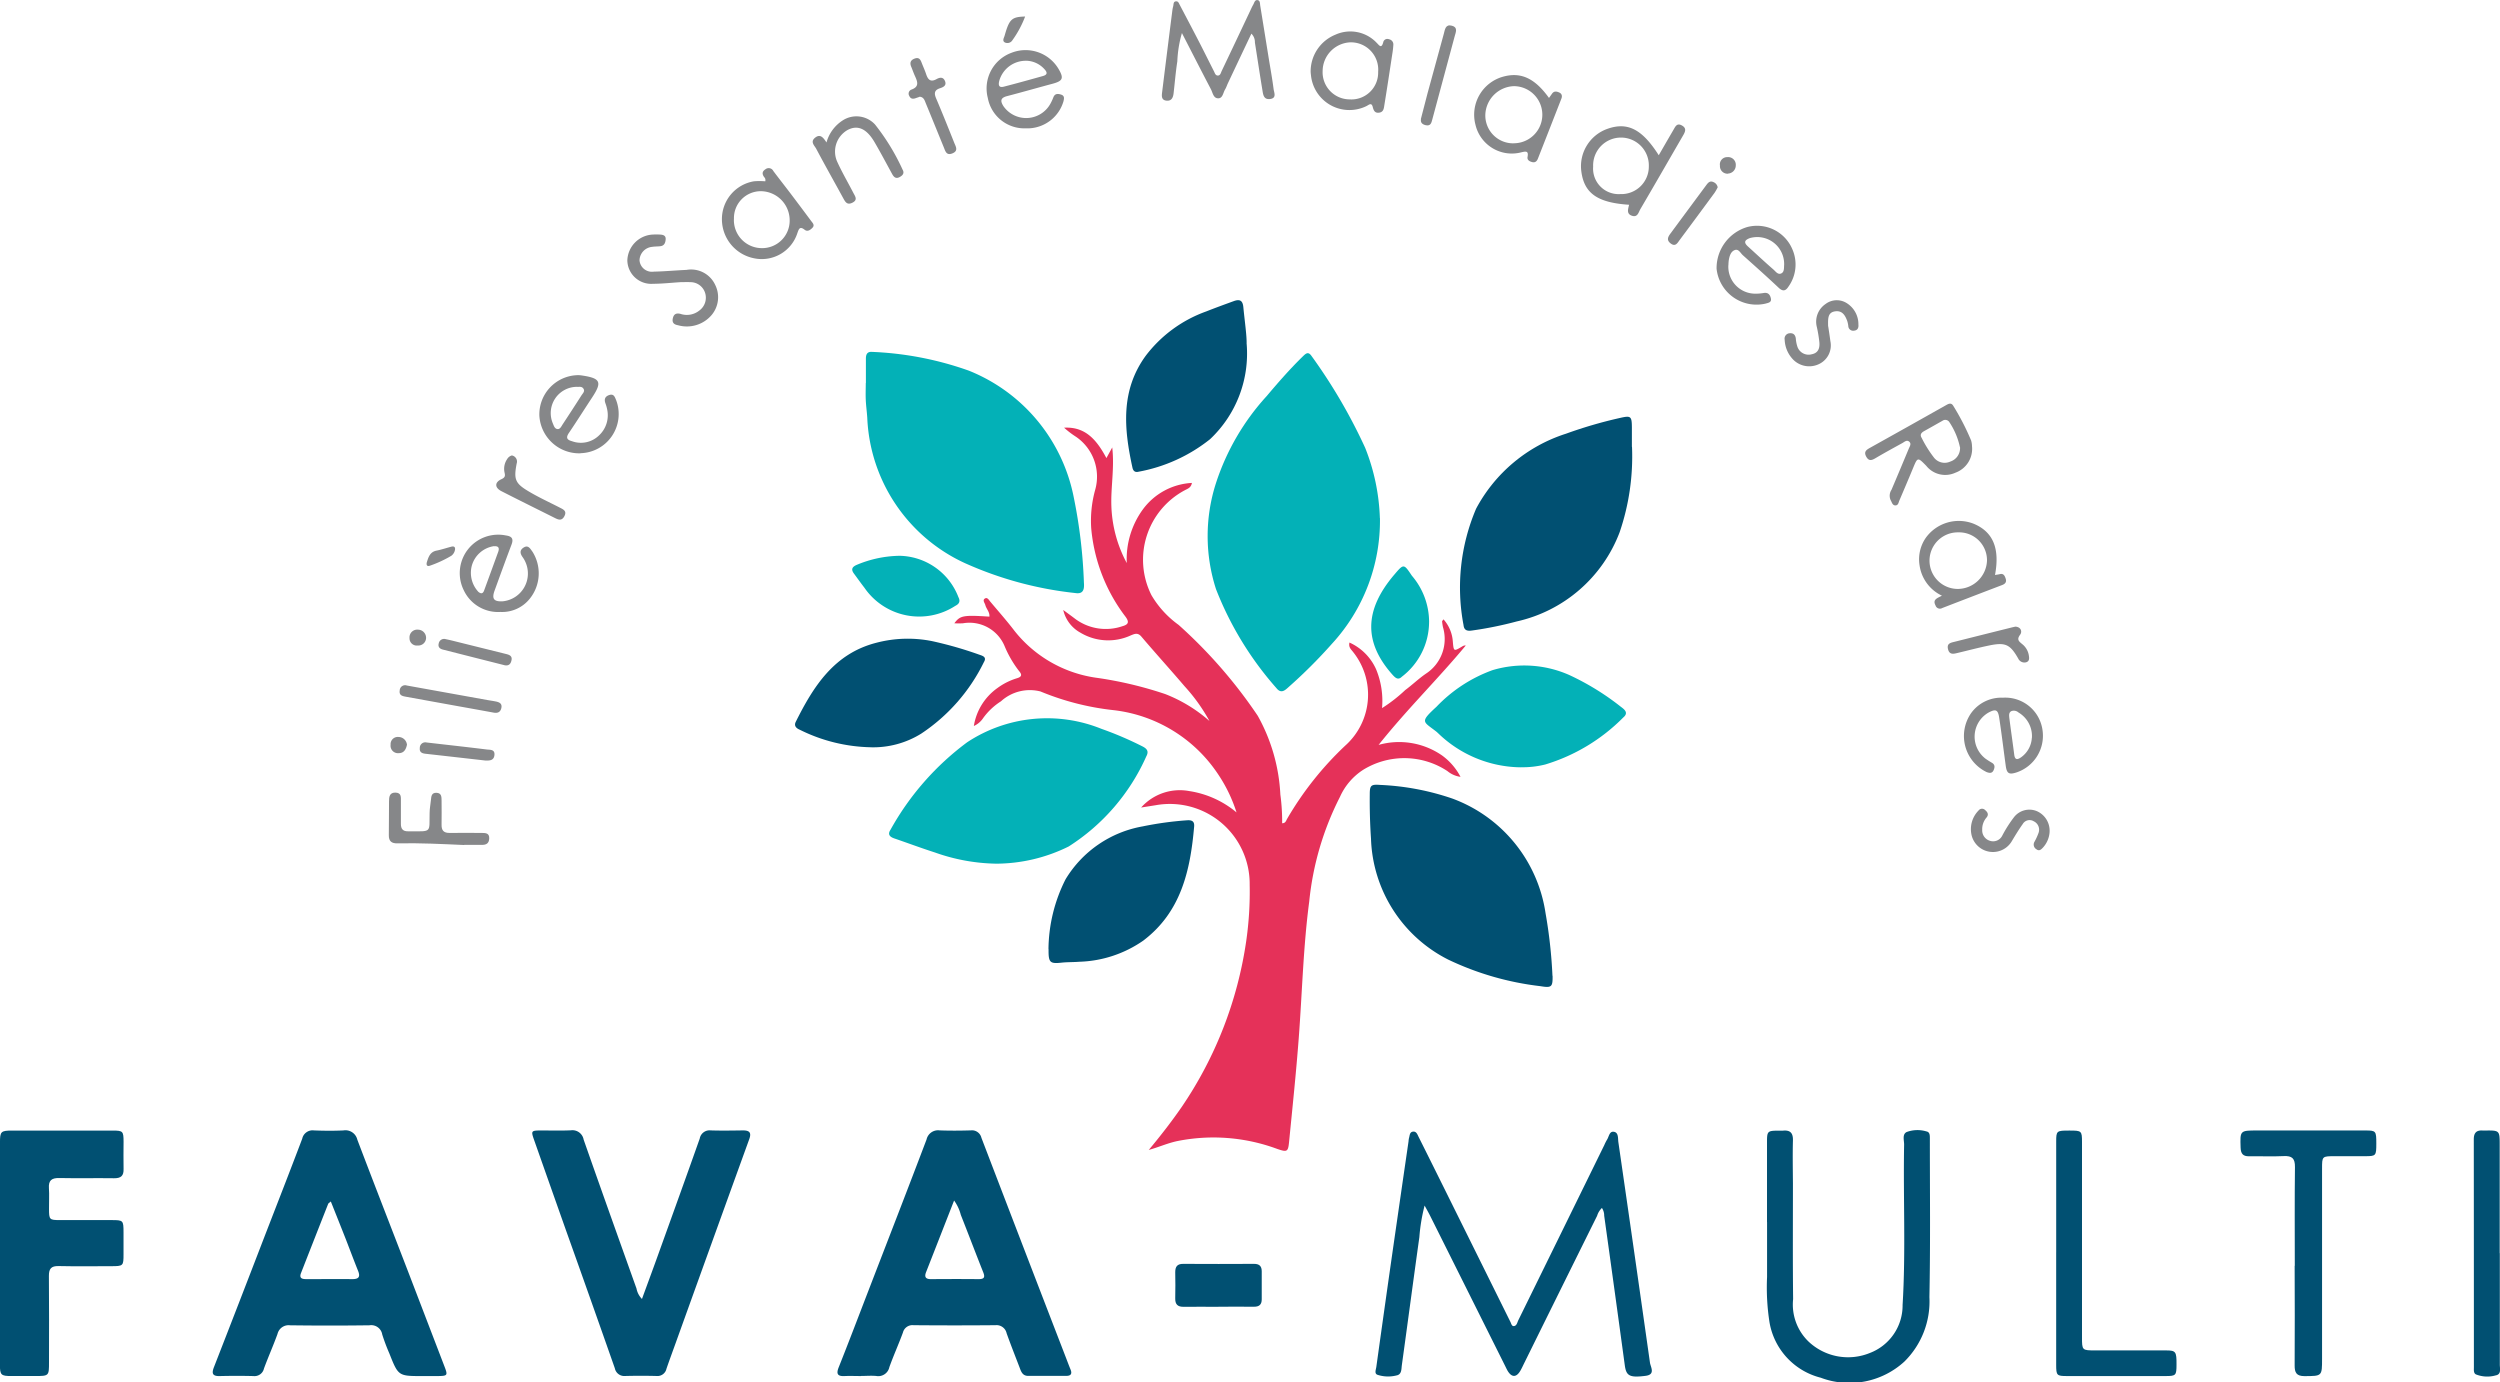 <svg xmlns="http://www.w3.org/2000/svg" width="122.948" height="67.99" viewBox="0 0 122.948 67.99"><g transform="translate(-10.364 -7.759)"><g transform="translate(49.464 22.522)"><path d="M144.924,96.171c.57-.682,1.11-1.378,1.61-2.1a19.44,19.44,0,0,0,3.175-8.135,16.982,16.982,0,0,0,.175-2.815,3.927,3.927,0,0,0-4.623-3.9l-.715.113a2.548,2.548,0,0,1,2.365-.809,4.728,4.728,0,0,1,2.326,1.05,7.349,7.349,0,0,0-.94-1.928,7.147,7.147,0,0,0-5.094-3.1,13.077,13.077,0,0,1-3.609-.921,2.111,2.111,0,0,0-1.942.485,3.182,3.182,0,0,0-.873.822,1.077,1.077,0,0,1-.46.392,2.834,2.834,0,0,1,1.163-1.869,3.164,3.164,0,0,1,.963-.481c.222-.068.26-.163.1-.35a5.365,5.365,0,0,1-.709-1.217,1.872,1.872,0,0,0-2.053-1.134,4.065,4.065,0,0,1-.423,0c.284-.383.44-.411,1.724-.327.024-.225-.152-.377-.2-.57-.03-.11-.161-.246-.009-.328.112-.061.189.086.257.166.4.476.815.944,1.192,1.439a6.239,6.239,0,0,0,3.972,2.292,18.891,18.891,0,0,1,3.433.808,7.272,7.272,0,0,1,2.177,1.325,8.753,8.753,0,0,0-1.224-1.709c-.7-.821-1.427-1.621-2.126-2.444-.176-.207-.332-.132-.514-.059a2.657,2.657,0,0,1-2.476-.128,1.715,1.715,0,0,1-.851-1.12c.243.18.416.305.586.435a2.522,2.522,0,0,0,2.328.362c.3-.082.338-.212.147-.468a8.382,8.382,0,0,1-1.686-4.36,5.684,5.684,0,0,1,.2-1.891,2.376,2.376,0,0,0-.942-2.592,4.429,4.429,0,0,1-.591-.45c1.062-.061,1.617.623,2.081,1.494l.287-.523c.117,1.036-.081,1.981-.041,2.927a6.354,6.354,0,0,0,.756,2.76,4.156,4.156,0,0,1,.782-2.627,3.2,3.2,0,0,1,2.421-1.315c-.041.243-.22.287-.348.359a3.872,3.872,0,0,0-1.641,5.162,4.775,4.775,0,0,0,1.334,1.46,23.914,23.914,0,0,1,3.891,4.468,8.813,8.813,0,0,1,1.114,3.879,9.763,9.763,0,0,1,.088,1.409c.173,0,.193-.133.245-.218a15.939,15.939,0,0,1,2.858-3.6,3.359,3.359,0,0,0,.377-4.616c-.086-.115-.224-.214-.169-.453a2.606,2.606,0,0,1,1.308,1.312,4.061,4.061,0,0,1,.294,1.912,7.45,7.45,0,0,0,1.139-.886c.345-.255.656-.557,1.008-.8a2.033,2.033,0,0,0,.849-2.293,2.733,2.733,0,0,1-.043-.286c0-.019.027-.041.069-.1a1.824,1.824,0,0,1,.458,1.081c.044.506.039.506.479.242a.27.27,0,0,1,.16-.039c-1.361,1.643-2.89,3.135-4.289,4.891a3.709,3.709,0,0,1,3.117.516,3.035,3.035,0,0,1,.912,1.055,1.278,1.278,0,0,1-.646-.285,3.852,3.852,0,0,0-4.137-.064,3.075,3.075,0,0,0-1.146,1.335,14.483,14.483,0,0,0-1.512,5.153c-.294,2.224-.345,4.468-.514,6.7-.129,1.71-.309,3.416-.477,5.123-.048.485-.1.5-.585.335a9.027,9.027,0,0,0-4.909-.385c-.475.1-.917.3-1.4.435" transform="translate(-127.526 -54.384)" fill="#e53159"></path><path d="M179.758,58.211a8.938,8.938,0,0,1-2.363,6.181,24.835,24.835,0,0,1-2.143,2.138c-.191.176-.368.312-.586.04a16.272,16.272,0,0,1-2.97-4.865,8.492,8.492,0,0,1,0-5.225,11.71,11.71,0,0,1,2.49-4.27c.571-.676,1.153-1.344,1.788-1.962.146-.142.262-.244.423-.006a26.6,26.6,0,0,1,2.634,4.511,10.211,10.211,0,0,1,.723,3.457" transform="translate(-150.993 -47.492)" fill="#03b1b7"></path><path d="M122.8,51.43c0-.4,0-.8,0-1.2,0-.207.063-.352.313-.331a16.129,16.129,0,0,1,4.748.922,8.464,8.464,0,0,1,5.161,6.227,25.271,25.271,0,0,1,.5,4.195c.024.308-.011.584-.428.515a17.863,17.863,0,0,1-5.427-1.472,8.247,8.247,0,0,1-4.8-7.155c-.019-.289-.06-.577-.073-.867s0-.554,0-.83Z" transform="translate(-119.316 -47.356)" fill="#03b1b7"></path><path d="M131.319,109.037a9.392,9.392,0,0,1-2.967-.549c-.672-.216-1.334-.464-2-.692-.229-.078-.337-.2-.186-.428a13.5,13.5,0,0,1,3.769-4.3,7.131,7.131,0,0,1,6.6-.663,16.876,16.876,0,0,1,2.023.866c.223.114.321.241.188.488a10.136,10.136,0,0,1-3.818,4.433,8.083,8.083,0,0,1-3.6.846" transform="translate(-121.471 -81.326)" fill="#03b1b7"></path><path d="M203.275,120.7c.009.552-.049.6-.6.509a14.341,14.341,0,0,1-4.53-1.305,6.908,6.908,0,0,1-3.8-5.942c-.05-.733-.069-1.465-.061-2.2,0-.446.077-.482.524-.45a12.6,12.6,0,0,1,3.539.671,7.119,7.119,0,0,1,4.58,5.626,23.933,23.933,0,0,1,.342,3.092" transform="translate(-166.02 -87.473)" fill="#015072"></path><path d="M215.609,60.6A11.512,11.512,0,0,1,215,64.8a7.058,7.058,0,0,1-5.064,4.387,18.054,18.054,0,0,1-2.2.446c-.221.031-.384,0-.412-.264a9.888,9.888,0,0,1,.619-5.731,7.65,7.65,0,0,1,4.42-3.685,21.744,21.744,0,0,1,2.67-.778c.519-.119.566-.08.57.467,0,.319,0,.637,0,.955" transform="translate(-174.448 -53.387)" fill="#015072"></path><path d="M165.655,44.727a5.785,5.785,0,0,1-1.8,4.686,7.931,7.931,0,0,1-3.517,1.6c-.166.042-.262-.029-.3-.2-.416-1.908-.594-3.788.651-5.5a6.469,6.469,0,0,1,2.97-2.18c.45-.178.906-.344,1.361-.51.276-.1.438-.052.471.292.067.7.172,1.4.162,1.812" transform="translate(-143.445 -42.577)" fill="#015072"></path><path d="M116.485,95.928a8.172,8.172,0,0,1-3.495-.865c-.176-.075-.287-.194-.19-.388.871-1.745,1.886-3.349,3.949-3.883a6.073,6.073,0,0,1,2.758-.083,18.753,18.753,0,0,1,2.316.665c.174.059.381.117.227.369a8.908,8.908,0,0,1-3.085,3.517,4.47,4.47,0,0,1-2.479.669" transform="translate(-112.764 -73.941)" fill="#015072"></path><path d="M148.706,122.692a7.747,7.747,0,0,1,.841-3.444,5.56,5.56,0,0,1,3.787-2.6,16.583,16.583,0,0,1,2.176-.3c.251-.021.382.05.36.307-.188,2.157-.641,4.2-2.5,5.608a5.8,5.8,0,0,1-3.146,1.041c-.289.024-.581.013-.869.044-.577.062-.653,0-.644-.66" transform="translate(-136.243 -90.769)" fill="#015072"></path><path d="M206.807,99.4a5.93,5.93,0,0,1-4.053-1.679c-.022-.017-.039-.039-.061-.057-.672-.532-.865-.461-.015-1.244a7.193,7.193,0,0,1,2.758-1.8,5.463,5.463,0,0,1,3.774.242,12.65,12.65,0,0,1,2.54,1.566c.191.14.378.3.11.523a9.1,9.1,0,0,1-3.835,2.31,4.556,4.556,0,0,1-1.218.135" transform="translate(-171.131 -76.427)" fill="#03b1b7"></path><path d="M123.133,78.819a3.161,3.161,0,0,1,2.963,2.029c.107.206.048.334-.151.434a3.266,3.266,0,0,1-4.469-.891c-.178-.23-.346-.467-.518-.7-.141-.192-.1-.316.122-.418a5.628,5.628,0,0,1,2.053-.452" transform="translate(-118.064 -66.249)" fill="#03b1b7"></path><path d="M197.33,83.083a3.4,3.4,0,0,1-1.337,2.681c-.175.173-.3.08-.446-.078-1.435-1.6-1.417-3.186.065-4.931.471-.555.472-.555.872.043a3.507,3.507,0,0,1,.847,2.286" transform="translate(-166.149 -67.248)" fill="#03b1b7"></path></g><path d="M40.488,172.407c-1.184,0-1.186,0-1.626-1.111a9.584,9.584,0,0,1-.351-.933.547.547,0,0,0-.627-.453q-1.954.026-3.908,0a.561.561,0,0,0-.615.425c-.207.573-.456,1.13-.666,1.7a.476.476,0,0,1-.517.372c-.554-.015-1.109-.013-1.663,0-.349.008-.4-.128-.283-.431q1.223-3.136,2.431-6.278c.64-1.654,1.286-3.305,1.913-4.964a.521.521,0,0,1,.576-.408c.484.019.971.024,1.455,0a.6.6,0,0,1,.679.455c.821,2.163,1.662,4.318,2.493,6.477q.9,2.346,1.8,4.695c.159.414.138.446-.3.453h-.79m-4.511-8.582c-.07.062-.113.083-.126.115q-.67,1.7-1.335,3.4c-.112.288.093.3.285.3.748,0,1.5-.005,2.245,0,.323,0,.389-.125.275-.409-.207-.514-.4-1.033-.6-1.549-.241-.613-.486-1.225-.74-1.863" transform="translate(-9.349 -96.974)" fill="#015072"></path><path d="M80.9,168.622c.305-.838.6-1.627.881-2.417.657-1.825,1.316-3.649,1.962-5.478a.491.491,0,0,1,.539-.4c.526.017,1.053.008,1.58,0,.309,0,.438.092.317.426q-1.833,5.06-3.654,10.125c-.141.391-.285.781-.42,1.174a.452.452,0,0,1-.489.353q-.769-.02-1.538,0a.474.474,0,0,1-.511-.38q-1.191-3.392-2.4-6.778-.79-2.233-1.577-4.468c-.148-.421-.132-.445.316-.449.5,0,1,.016,1.5-.007a.56.56,0,0,1,.627.458c.856,2.445,1.729,4.884,2.6,7.324a.99.99,0,0,0,.268.511" transform="translate(-38.966 -96.976)" fill="#015072"></path><path d="M206.227,164.253a.9.9,0,0,0-.237.386q-1.8,3.63-3.594,7.263c-.061.124-.118.252-.189.37-.194.325-.422.32-.62-.012-.057-.1-.1-.2-.152-.3q-1.829-3.662-3.659-7.324c-.072-.143-.151-.283-.27-.5a8.753,8.753,0,0,0-.258,1.554c-.294,2.1-.571,4.2-.861,6.293-.027.193,0,.464-.267.508a1.684,1.684,0,0,1-.94-.035c-.152-.065-.067-.252-.049-.382q.346-2.488.7-4.975.439-3.062.885-6.123a1.065,1.065,0,0,1,.023-.164c.04-.125.026-.3.211-.314.15-.009.2.135.252.243q.66,1.32,1.315,2.642,1.606,3.239,3.211,6.479c.041.082.065.221.178.2.137-.023.156-.181.209-.288q2.117-4.307,4.23-8.617a2.162,2.162,0,0,1,.131-.259c.1-.15.115-.444.358-.387.213.05.176.321.2.5q.787,5.424,1.555,10.851c.03.213.284.583-.212.647-.784.1-.954.008-1.025-.513q-.5-3.682-1.014-7.362a.679.679,0,0,0-.116-.388" transform="translate(-117.081 -97.088)" fill="#015072"></path><path d="M0,166.382q0-2.723,0-5.445c0-.546.046-.59.594-.59q2.474,0,4.948,0c.507,0,.533.031.536.549,0,.443-.012.887,0,1.33.013.341-.124.469-.464.465-.9-.013-1.8.009-2.7-.01-.376-.008-.533.119-.507.5.023.331,0,.665.005,1,0,.553.014.567.552.568.845,0,1.69,0,2.536,0,.56,0,.574.017.576.592q0,.54,0,1.08c0,.585-.01.594-.615.595-.86,0-1.719.014-2.578-.006-.368-.008-.48.133-.477.488.014,1.413.006,2.827.005,4.24,0,.679,0,.679-.7.68-.388,0-.776,0-1.164,0-.494,0-.549-.054-.55-.55q0-2.744,0-5.487" transform="translate(10.363 -96.987)" fill="#015072"></path><path d="M250.615,164.8q0-1.974,0-3.947c0-.517.03-.544.535-.55.083,0,.167.007.249,0,.353-.034.5.11.491.476-.018.706-.005,1.413,0,2.119,0,1.9-.012,3.8.009,5.692a2.531,2.531,0,0,0,.753,2.081,2.832,2.832,0,0,0,3.022.566,2.5,2.5,0,0,0,1.609-2.36c.16-2.629.027-5.26.075-7.89,0-.212-.1-.5.123-.615a1.538,1.538,0,0,1,.978-.03c.168.033.165.2.165.343,0,2.6.03,5.208-.022,7.811a4.153,4.153,0,0,1-1.232,3.165,4,4,0,0,1-4.115.792,3.4,3.4,0,0,1-2.516-2.717,11.1,11.1,0,0,1-.121-2.235q0-1.35,0-2.7" transform="translate(-153.351 -96.94)" fill="#015072"></path><path d="M320.436,167c0-1.619-.012-3.239.008-4.858.005-.427-.142-.559-.554-.539-.566.028-1.135,0-1.7.009-.3.006-.409-.127-.419-.423-.027-.846-.036-.846.825-.846q2.658,0,5.317,0c.515,0,.532.026.532.636s-.015.626-.539.629c-.5,0-1,0-1.5,0-.628,0-.629,0-.629.614q0,4.672,0,9.343c0,.87,0,.852-.858.859-.4,0-.492-.168-.49-.526.011-1.633.005-3.267,0-4.9" transform="translate(-197.216 -96.988)" fill="#015072"></path><path d="M291.635,166.341q0-2.722,0-5.443c0-.542.017-.552.658-.551.591,0,.611.016.611.557q0,4.8,0,9.6c0,.655,0,.655.672.655,1.15,0,2.3,0,3.45,0,.495,0,.53.056.526.7,0,.527-.031.56-.525.561q-2.432,0-4.863,0c-.5,0-.53-.031-.53-.553q0-2.763,0-5.526" transform="translate(-180.149 -96.988)" fill="#015072"></path><path d="M352.153,166.375c0,1.828,0,3.656,0,5.483,0,.192.086.472-.2.524a1.516,1.516,0,0,1-.975-.048c-.121-.061-.1-.221-.1-.344q0-5.608-.005-11.216c0-.326.134-.458.448-.433.027,0,.055,0,.083,0,.742-.01.743-.01.743.716q0,2.659,0,5.317" transform="translate(-218.85 -96.983)" fill="#015072"></path><path d="M168.8,181.376c-.568,0-1.135-.008-1.7,0-.3.006-.428-.118-.421-.418.01-.429.008-.858,0-1.287,0-.272.1-.408.389-.407q1.744.01,3.488,0c.264,0,.379.116.377.374q-.006.685,0,1.37c0,.266-.131.367-.387.364-.581-.007-1.163,0-1.744,0" transform="translate(-98.518 -109.349)" fill="#015072"></path><g transform="translate(29.485 7.759)"><path d="M169.189,1.656c-.4.84-.777,1.639-1.155,2.439-.047.1-.08.208-.136.3-.1.161-.113.432-.33.44-.25.009-.278-.275-.37-.449-.469-.894-.927-1.793-1.425-2.761a5.77,5.77,0,0,0-.226,1.393c-.081.519-.123,1.043-.183,1.566-.024.212-.1.393-.353.366s-.234-.233-.212-.413q.249-2.018.505-4.035a1.721,1.721,0,0,1,.041-.2c.023-.089,0-.219.127-.235s.153.1.2.185c.322.613.645,1.225.962,1.84.241.468.473.94.712,1.409.043.084.069.2.175.214.143.013.164-.132.208-.225q.715-1.5,1.421-3c.041-.088.081-.177.13-.26s.075-.243.21-.225.117.168.134.273q.21,1.29.417,2.582c.082.505.175,1.009.24,1.517.022.177.166.451-.176.493-.319.039-.339-.23-.375-.443-.129-.778-.245-1.558-.368-2.337a.578.578,0,0,0-.167-.429" transform="translate(-126.768 0)" fill="#868789"></path><path d="M269.8,59.34a1.247,1.247,0,0,1-.822,1.3,1.193,1.193,0,0,1-1.429-.342c-.426-.432-.423-.431-.658.137-.217.524-.439,1.046-.662,1.567-.042.1-.055.241-.19.245-.154.005-.177-.152-.238-.254a.527.527,0,0,1,.038-.512c.288-.674.571-1.351.852-2.027.046-.11.141-.24.02-.343s-.235.013-.338.07c-.448.247-.9.494-1.338.753-.186.109-.321.131-.44-.091s-.007-.32.172-.42q1.867-1.04,3.728-2.09c.139-.078.278-.169.389.025a12.146,12.146,0,0,1,.872,1.695,1.094,1.094,0,0,1,.044.292m-.593.041a3.572,3.572,0,0,0-.529-1.247.238.238,0,0,0-.332-.054c-.3.17-.6.34-.9.507-.14.077-.221.177-.122.334a5.811,5.811,0,0,0,.615.982.665.665,0,0,0,.794.182.693.693,0,0,0,.478-.705" transform="translate(-191.939 -37.391)" fill="#868789"></path><path d="M226.6,21.606c-1.549-.1-2.2-.56-2.345-1.621a1.95,1.95,0,0,1,1.259-2.105c1-.363,1.722-.006,2.546,1.291.244-.423.476-.827.711-1.229.1-.163.171-.382.433-.232.239.137.157.308.051.491-.7,1.207-1.394,2.419-2.1,3.622-.087.148-.131.41-.4.328-.3-.091-.2-.337-.153-.546m-.437-.524a1.353,1.353,0,0,0,1.407-1.364,1.37,1.37,0,1,0-2.738.013,1.256,1.256,0,0,0,1.331,1.351" transform="translate(-165.605 -11.536)" fill="#868789"></path><path d="M244.041,33.961a1.325,1.325,0,0,0,1.327,1.405,2.3,2.3,0,0,0,.413-.034c.217-.036.312.088.35.266.043.2-.128.217-.256.255a1.974,1.974,0,0,1-2.414-1.717,2.108,2.108,0,0,1,1.514-2.049,1.887,1.887,0,0,1,2.217,1.105A1.866,1.866,0,0,1,247,35.013c-.143.225-.281.256-.493.055-.573-.541-1.163-1.065-1.751-1.591-.119-.106-.212-.322-.391-.259-.208.072-.27.3-.305.509a1.972,1.972,0,0,0-.016.235m2.74-.016a1.324,1.324,0,0,0-1.692-1.312c-.259.1-.3.216-.092.407.418.38.83.766,1.257,1.137.106.092.217.267.382.193s.13-.283.146-.424" transform="translate(-178.162 -20.923)" fill="#868789"></path><path d="M78.52,57.058A1.966,1.966,0,0,1,76.5,55.2a1.931,1.931,0,0,1,1.834-1.984,1.141,1.141,0,0,1,.248.012c.932.136,1.017.322.51,1.089-.381.578-.75,1.164-1.138,1.738-.158.233-.1.341.153.408a1.275,1.275,0,0,0,1.317-.276,1.355,1.355,0,0,0,.411-1.288,2.026,2.026,0,0,0-.078-.28c-.079-.2-.042-.354.178-.427.237-.079.28.113.345.26a1.927,1.927,0,0,1-1.762,2.6m-.177-3.264a1.292,1.292,0,0,0-1.18,1.793c.049.112.083.259.219.283s.2-.128.264-.227q.468-.708.925-1.425c.063-.1.185-.2.1-.332s-.223-.079-.33-.091" transform="translate(-69.096 -34.764)" fill="#868789"></path><path d="M280.442,98.947a1.849,1.849,0,0,1,1.96,1.612,1.9,1.9,0,0,1-1.263,2.056c-.391.13-.5.066-.552-.346-.107-.781-.2-1.563-.319-2.343-.059-.392-.171-.436-.523-.249a1.365,1.365,0,0,0-.148,2.269,3.727,3.727,0,0,0,.314.2c.154.092.147.218.086.359-.075.171-.2.153-.345.1a1.969,1.969,0,0,1-.776-2.883,1.827,1.827,0,0,1,1.566-.776m1.436,1.976a1.347,1.347,0,0,0-.66-1.248.343.343,0,0,0-.351-.067c-.136.072-.11.217-.1.336.076.6.165,1.206.242,1.809.035.272.165.244.337.125a1.261,1.261,0,0,0,.528-.955" transform="translate(-201.071 -64.634)" fill="#868789"></path><path d="M67.187,79.648a1.862,1.862,0,0,1-1.815-1.066,1.891,1.891,0,0,1,2.075-2.694c.292.041.382.162.274.447-.284.75-.556,1.5-.831,2.257-.152.414-.04.559.406.533A1.373,1.373,0,0,0,68.4,77.185a1.249,1.249,0,0,0-.123-.216c-.132-.181-.179-.353.046-.491s.323.072.422.2A1.989,1.989,0,0,1,68.616,79a1.738,1.738,0,0,1-1.429.65m-.329-3.237a1.333,1.333,0,0,0-1.088.951,1.376,1.376,0,0,0,.323,1.3c.137.108.224.083.28-.072q.349-.951.693-1.9c.07-.195.007-.294-.209-.273" transform="translate(-61.685 -49.554)" fill="#868789"></path><path d="M141.857,10.966a1.827,1.827,0,0,1-1.829-1.493,1.866,1.866,0,0,1,1.16-2.221,1.886,1.886,0,0,1,2.337.824c.245.426.186.561-.3.693-.748.2-1.493.415-2.244.61-.331.085-.35.237-.182.5a1.361,1.361,0,0,0,2.314-.137,2.35,2.35,0,0,0,.138-.3c.075-.192.219-.187.377-.137.187.059.153.2.119.339a1.851,1.851,0,0,1-1.683,1.321c-.069,0-.138,0-.207,0m.071-3.322a1.353,1.353,0,0,0-1.337.986c-.051.205-.027.352.225.287.642-.165,1.28-.344,1.919-.522.257-.071.21-.2.064-.353a1.24,1.24,0,0,0-.872-.4" transform="translate(-110.569 -4.654)" fill="#868789"></path><path d="M104.532,24.48a.2.2,0,0,0-.056-.2c-.108-.152-.105-.275.063-.383a.254.254,0,0,1,.389.085c.274.365.557.723.833,1.087q.513.678,1.02,1.361c.08.108.206.218.056.357-.1.1-.233.191-.369.084-.24-.189-.286-.037-.356.159a1.84,1.84,0,0,1-2.164,1.236A1.957,1.957,0,0,1,102.4,26.4a1.884,1.884,0,0,1,1.568-1.912,3.221,3.221,0,0,1,.561,0m-1.54,1.86a1.378,1.378,0,0,0,1.363,1.426,1.353,1.353,0,0,0,1.379-1.4,1.432,1.432,0,0,0-1.4-1.4,1.322,1.322,0,0,0-1.339,1.38" transform="translate(-86.017 -15.571)" fill="#868789"></path><path d="M275.923,76.54c.1-.018.168-.024.231-.041.187-.05.246.074.293.213.056.165-.012.26-.168.32q-1.476.563-2.949,1.132a.226.226,0,0,1-.332-.128c-.153-.291.08-.353.316-.479a1.95,1.95,0,0,1-1.1-1.491,1.859,1.859,0,0,1,.3-1.346,2,2,0,0,1,2.362-.7c.945.394,1.295,1.2,1.048,2.518m-.394-.716a1.371,1.371,0,0,0-1.41-1.379,1.391,1.391,0,0,0-.052,2.782,1.446,1.446,0,0,0,1.462-1.4" transform="translate(-196.932 -48.262)" fill="#868789"></path><path d="M185.9,6.473a1.95,1.95,0,0,1,1.219-1.85,1.78,1.78,0,0,1,2.027.4c.116.111.231.313.322-.018a.207.207,0,0,1,.287-.156.258.258,0,0,1,.212.271,4.132,4.132,0,0,1-.052.451c-.127.834-.252,1.667-.388,2.5-.025.155-.031.351-.248.386s-.28-.095-.327-.282c-.062-.248-.211-.08-.32-.034a1.9,1.9,0,0,1-2.718-1.536c-.008-.055-.011-.11-.014-.136m3.32-.025A1.344,1.344,0,0,0,187.847,5a1.423,1.423,0,0,0-1.358,1.406,1.335,1.335,0,0,0,1.33,1.4,1.316,1.316,0,0,0,1.4-1.358" transform="translate(-140.564 -2.918)" fill="#868789"></path><path d="M212.774,11.774c.062-.086.1-.138.14-.195.1-.152.226-.132.364-.07s.154.186.1.313q-.573,1.471-1.151,2.94c-.051.129-.138.21-.289.167-.128-.036-.248-.1-.219-.256.059-.306-.09-.272-.3-.225a1.837,1.837,0,0,1-2.264-1.363,1.94,1.94,0,0,1,1.343-2.35c.878-.25,1.568.057,2.273,1.038m-1.739,2.232a1.4,1.4,0,0,0,.018-2.809,1.458,1.458,0,0,0-1.408,1.412,1.37,1.37,0,0,0,1.39,1.4" transform="translate(-155.716 -6.959)" fill="#868789"></path><path d="M91.56,35.608c-.387.024-.855.076-1.324.078a1.175,1.175,0,0,1-1.259-1.152,1.316,1.316,0,0,1,1.24-1.269,3.442,3.442,0,0,1,.373,0c.148.009.286.046.272.235-.012.158-.06.308-.248.335-.136.02-.277.011-.413.034a.684.684,0,0,0-.625.663.611.611,0,0,0,.7.556c.538-.011,1.076-.062,1.613-.086a1.306,1.306,0,0,1,1.408.736,1.36,1.36,0,0,1-.176,1.485,1.6,1.6,0,0,1-1.656.5c-.189-.033-.3-.122-.25-.343s.182-.259.369-.217A.983.983,0,0,0,92.519,37a.781.781,0,0,0,.275-.889.754.754,0,0,0-.736-.505c-.137-.012-.277,0-.5,0" transform="translate(-77.246 -21.729)" fill="#868789"></path><path d="M115.948,17.788a1.881,1.881,0,0,1,.793-1.08,1.241,1.241,0,0,1,1.594.2,10.707,10.707,0,0,1,1.356,2.222c.1.172,0,.286-.152.365-.183.095-.282-.005-.364-.155-.285-.521-.563-1.047-.862-1.56-.394-.676-.836-.867-1.334-.6a1.221,1.221,0,0,0-.491,1.587c.236.514.523,1.005.783,1.509.087.167.227.341-.054.479-.255.125-.344-.037-.443-.218-.444-.813-.9-1.62-1.333-2.438-.085-.159-.308-.338-.055-.542s.4-.013.562.235" transform="translate(-94.422 -10.784)" fill="#868789"></path><path d="M58.85,115c-1.091-.048-2.181-.106-3.273-.081-.29.007-.437-.1-.43-.409.012-.553,0-1.106.01-1.659,0-.216.023-.438.322-.428s.259.237.262.427c0,.373,0,.747,0,1.12,0,.24.105.361.349.356.042,0,.083,0,.124,0,1.059.006.92.065.939-.893,0-.22.045-.439.066-.659.016-.172.032-.348.266-.342.261.007.254.208.256.39,0,.387.009.775,0,1.161-.01.3.1.429.411.423.525-.01,1.051,0,1.576,0,.187,0,.372.011.356.282-.013.233-.147.307-.356.305-.291,0-.581,0-.871,0" transform="translate(-55.146 -73.443)" fill="#868789"></path><path d="M255.267,43.879c.026.175.07.448.105.722a1.015,1.015,0,0,1-.607,1.151,1.107,1.107,0,0,1-1.281-.306,1.481,1.481,0,0,1-.359-.91.265.265,0,0,1,.248-.321c.186-.016.278.085.3.264a1.651,1.651,0,0,0,.079.4.58.58,0,0,0,.705.369c.333-.065.4-.316.373-.6a6.546,6.546,0,0,0-.122-.735,1.048,1.048,0,0,1,.423-1.133.913.913,0,0,1,1.054-.041,1.22,1.22,0,0,1,.566,1.048c.016.148-.03.283-.209.3a.239.239,0,0,1-.288-.227,1.335,1.335,0,0,0-.051-.243c-.1-.275-.241-.524-.584-.481-.382.048-.364.353-.358.736" transform="translate(-184.477 -27.826)" fill="#868789"></path><path d="M283.4,115.831a1.252,1.252,0,0,1-.331.788c-.089.093-.181.186-.318.079a.266.266,0,0,1-.1-.361,2.866,2.866,0,0,0,.206-.45.457.457,0,0,0-.234-.563.39.39,0,0,0-.547.136c-.2.279-.378.577-.555.872a1.078,1.078,0,0,1-1.956-.315,1.307,1.307,0,0,1,.339-1.224.212.212,0,0,1,.329-.018c.119.1.181.215.069.357a.869.869,0,0,0-.217.609.531.531,0,0,0,.374.539.5.5,0,0,0,.605-.24,6.24,6.24,0,0,1,.6-.94.959.959,0,0,1,1.089-.284,1.048,1.048,0,0,1,.646,1.015" transform="translate(-201.722 -74.932)" fill="#868789"></path><path d="M129.414,10.164c-.058.019-.123.041-.188.064-.133.048-.247.035-.311-.109a.212.212,0,0,1,.105-.314c.395-.139.3-.389.176-.66-.069-.15-.122-.308-.186-.461-.077-.184-.045-.321.157-.4s.285.017.348.182c.074.194.162.382.227.578.088.266.213.412.511.247.152-.084.325-.125.416.093s-.077.3-.236.352c-.289.091-.305.25-.2.5.309.724.6,1.455.892,2.186.073.183.216.395-.087.519s-.35-.114-.428-.3c-.293-.716-.582-1.433-.878-2.148-.061-.147-.1-.329-.324-.338" transform="translate(-103.317 -5.399)" fill="#868789"></path><path d="M279.576,88.874c.275.019.345.247.23.4-.18.239-.054.328.1.457a.885.885,0,0,1,.322.518c.027.152.06.328-.133.381a.335.335,0,0,1-.381-.186c-.4-.7-.63-.808-1.429-.643-.514.106-1.022.241-1.532.362-.206.049-.421.119-.493-.186-.069-.288.149-.313.336-.361q1.386-.349,2.774-.695c.067-.017.134-.031.209-.048" transform="translate(-199.58 -58.057)" fill="#868789"></path><path d="M71.162,64.6a.306.306,0,0,1,.228.4c-.146.762-.081.966.573,1.356.5.3,1.029.541,1.546.807.178.092.366.167.223.431-.123.226-.281.171-.455.084-.879-.44-1.761-.875-2.636-1.322-.336-.172-.342-.436,0-.59.18-.081.191-.167.156-.313a.849.849,0,0,1,.125-.674.383.383,0,0,1,.238-.182" transform="translate(-65.102 -42.2)" fill="#868789"></path><path d="M57.041,97.212,61,97.926c.136.024.273.043.408.07.175.036.326.1.274.327-.047.2-.182.257-.374.222q-.856-.157-1.713-.31l-2.61-.473c-.17-.031-.338-.065-.3-.305a.264.264,0,0,1,.355-.244" transform="translate(-56.148 -63.498)" fill="#868789"></path><path d="M201.511,8.208c.114-.443.219-.859.33-1.273q.394-1.463.8-2.924c.057-.207.077-.488.4-.4.307.079.187.327.136.516q-.545,2.046-1.1,4.088c-.043.159-.075.341-.317.29-.176-.037-.271-.13-.242-.293" transform="translate(-150.757 -2.346)" fill="#868789"></path><path d="M239.026,26.031a2.393,2.393,0,0,1-.152.268q-.86,1.171-1.727,2.336c-.1.137-.2.332-.428.162s-.134-.333-.01-.5q.875-1.185,1.753-2.369c.082-.11.175-.231.343-.157a.34.34,0,0,1,.221.261" transform="translate(-173.672 -16.82)" fill="#868789"></path><path d="M62.762,106.188c-1-.113-1.971-.224-2.946-.333-.172-.019-.3-.08-.276-.281a.27.27,0,0,1,.335-.273c.988.115,1.976.222,2.962.345.156.019.4-.014.373.271s-.259.276-.448.27" transform="translate(-58.015 -68.786)" fill="#868789"></path><path d="M65.463,91.917q-1.529-.386-3.057-.775c-.152-.039-.245-.132-.2-.3a.268.268,0,0,1,.347-.211c.19.038.378.086.565.133q1.208.3,2.415.6c.155.039.3.1.251.31-.037.173-.128.274-.323.242" transform="translate(-59.751 -59.197)" fill="#868789"></path><path d="M61.9,77.641a.462.462,0,0,1-.179.319,5.608,5.608,0,0,1-1.046.487c-.162.065-.2-.042-.161-.174.08-.25.156-.5.475-.563.242-.048.478-.129.718-.191.1-.027.2-.022.193.123" transform="translate(-58.641 -50.631)" fill="#868789"></path><path d="M143.379,2.345a5.044,5.044,0,0,1-.624,1.163.289.289,0,0,1-.369.114c-.148-.079-.048-.223-.016-.335.232-.816.347-.925,1.009-.942" transform="translate(-112.085 -1.532)" fill="#868789"></path><path d="M56.216,104.9c-.048.241-.151.424-.4.426a.366.366,0,0,1-.407-.413.353.353,0,0,1,.391-.382.422.422,0,0,1,.412.37" transform="translate(-55.32 -68.287)" fill="#868789"></path><path d="M244.333,23.109a.372.372,0,0,1-.389-.4.356.356,0,0,1,.359-.415.377.377,0,0,1,.419.408.4.4,0,0,1-.389.4" transform="translate(-178.479 -14.566)" fill="#868789"></path><path d="M58.9,89.689a.38.38,0,0,1-.408.395.355.355,0,0,1-.406-.369.379.379,0,0,1,.42-.409.4.4,0,0,1,.394.383" transform="translate(-57.067 -58.339)" fill="#868789"></path></g><path d="M119.875,172.41c-.263,0-.527-.012-.789,0-.356.02-.438-.1-.3-.437.507-1.273.993-2.554,1.486-3.833.946-2.454,1.9-4.906,2.831-7.364a.581.581,0,0,1,.641-.448c.511.02,1.025.015,1.537,0a.478.478,0,0,1,.52.364q2.071,5.41,4.157,10.814c.075.194.147.389.226.58.089.217.014.316-.213.316-.623,0-1.246,0-1.869,0-.246,0-.331-.163-.4-.351-.222-.582-.453-1.161-.662-1.748a.506.506,0,0,0-.546-.394q-2.015.018-4.03,0a.483.483,0,0,0-.523.363c-.21.571-.462,1.128-.667,1.7a.557.557,0,0,1-.648.434c-.247-.023-.5,0-.747,0m4.578-8.627c-.478,1.223-.924,2.367-1.373,3.509-.1.25-.028.359.247.356.774-.006,1.548-.008,2.322,0,.275,0,.341-.078.236-.34-.373-.937-.729-1.88-1.1-2.817a2.117,2.117,0,0,0-.331-.709" transform="translate(-67.172 -96.978)" fill="#015072"></path></g></svg>